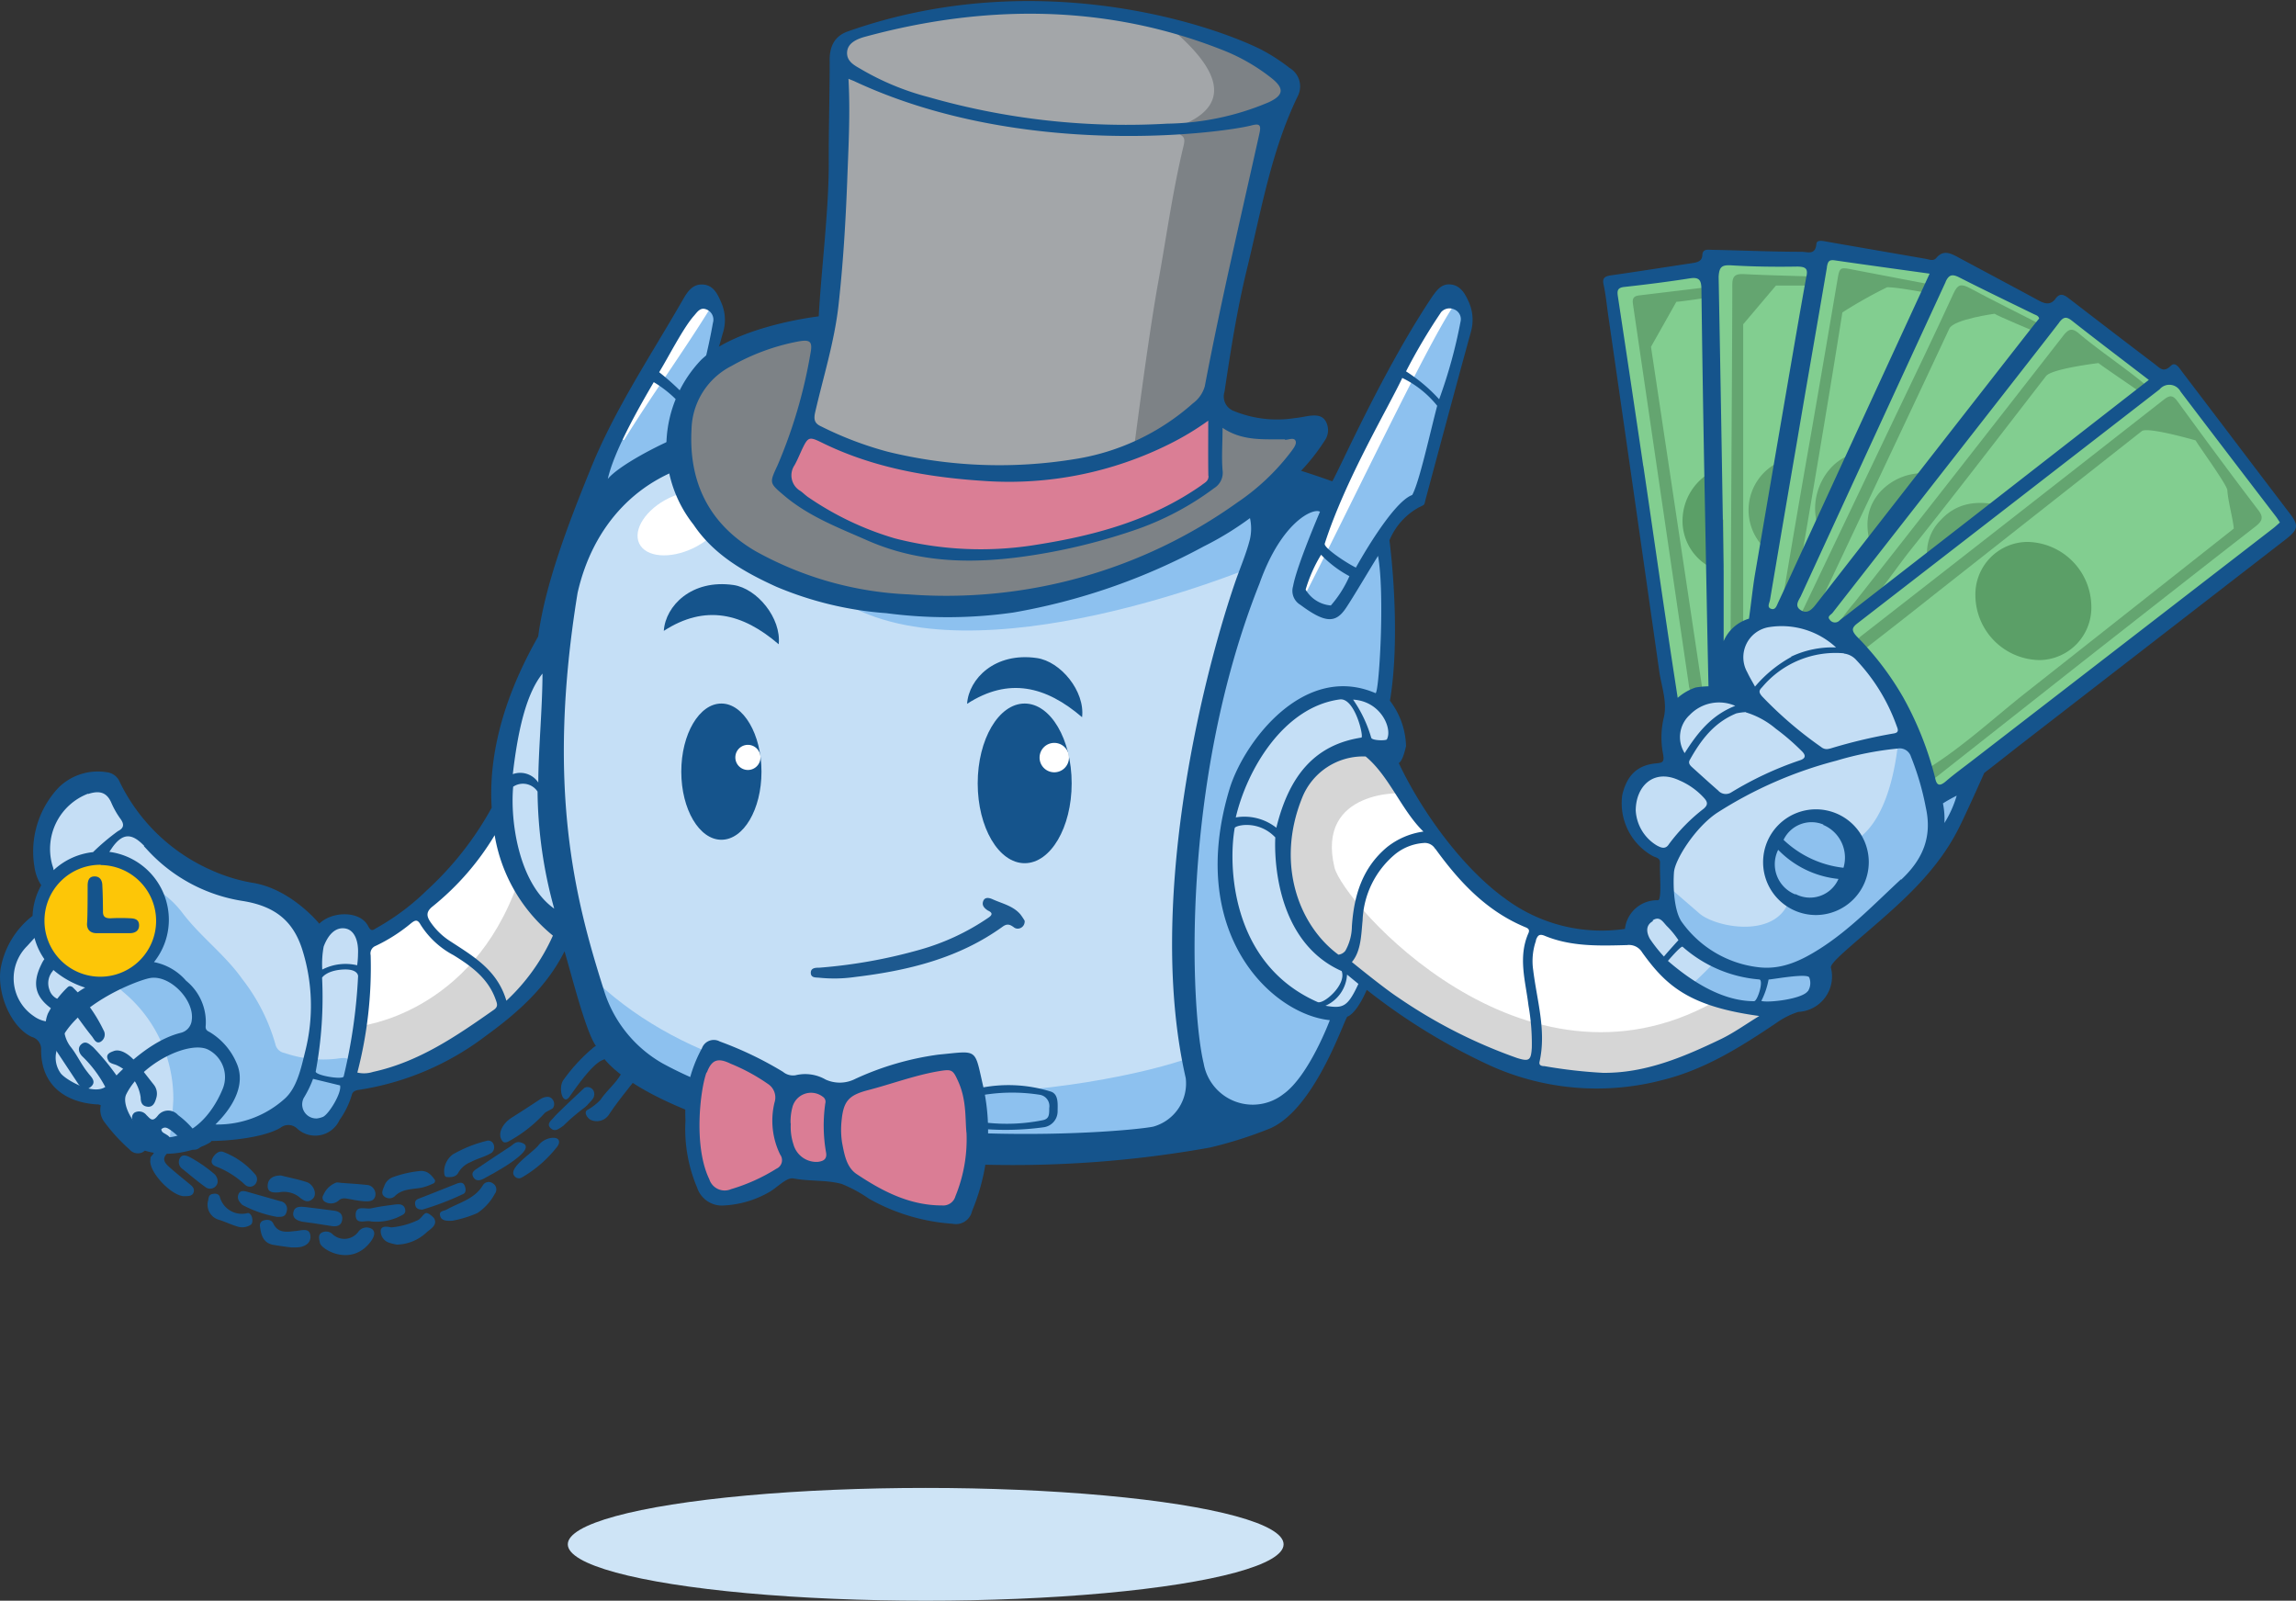 <svg xmlns="http://www.w3.org/2000/svg" viewBox="0 0 246.79 172.03"><rect x="0" y="0" width="246.79" height="172.03" fill="#333333" stroke="none"/><defs><style>.cls-1{fill:#cee4f6;}.cls-2{fill:#c5dff6;}.cls-3{fill:#8dc1ef;}.cls-4{fill:#fff;}.cls-5{fill:#d6d6d6;}.cls-6{fill:#d5d5d5;}.cls-7{fill:#c4def5;}.cls-8{fill:#c5def5;}.cls-9{fill:#8dc1ee;}.cls-10{fill:#8ec1ee;}.cls-11{fill:#15548c;}.cls-12{fill:#fdc607;}.cls-13{fill:#82ce90;}.cls-14{fill:#64a570;}.cls-15{fill:#5b9f67;}.cls-16{fill:#1d598f;}.cls-17{fill:#a3a6a9;}.cls-18{fill:#7d8286;}.cls-19{fill:#da7e95;}.cls-20{fill:#da7d95;}</style></defs><g id="Layer_2" data-name="Layer 2"><g id="Layer_30" data-name="Layer 30"><ellipse class="cls-1" cx="99.5" cy="165.97" rx="38.47" ry="6.06"/><path class="cls-2" d="M74.37,32.81C73,33.52,63.26,53.47,62.56,54.93c-2.7,5.6-1.25,14.32-3.64,15.66-5.61,3.14-5,19.28-4.4,21,1,3,4.76,7.5,6.39,8.77.43.34,6.48,13.7,7.24,14.34,16.27,13.67,61.79,8.62,68.14,4.62,4.43-1.23,7.2-9.32,7.63-9.8,3.75-4.18,2.4-4.93,1.23-5.85-6.79.19-13.1-23.75,3.58-23.3,2.41.06,1-3-.28-5-.18-1.72,1.7-15.41.19-16.63s3.84-4.22,3.77-5.28c-.34-5,4.52-14.79,4.39-15.95,2.14-7.54-.62-5.25-1.38-5.22-1,0-12.75,22.21-12.31,21.17,1.11-2.6-5.31-.31-7.67-1.91-15.2-8-59.16-5.36-61.44-4.12C73.07,48,81.16,29.29,74.37,32.81Z"/><path class="cls-3" d="M73.23,48.4c1.32-2.85,2.56-8.33,3.72-12.47.44-1.58.2-2.81-1.23-3.71-.22-.56-3.83,3.55-4.77,5.57s-6.89,11.93-7.58,15.06C63.14,53.91,72.71,49.52,73.23,48.4Z"/><path class="cls-4" d="M60.61,99.76a22.18,22.18,0,0,1-5.49-5.13c-.22-.28-1.07-7.4-1.2-7.11-3.56,5.26-5.83,6.67-8.34,9.81-.88,1.09-5.35,3.93-6,3.64-.27-.11-1.75,15.3-1.46,15.3C48.19,116.27,60.08,105.07,60.61,99.76Z"/><path class="cls-3" d="M63.21,104.63c-.54-.51,5.49,11,6.07,11.29,24.13,12.58,58.79,6,59.38,6,1.91-.23,9.18,2.18,15.17-12.81.29-.71-15.74-2.07-11.12-24.22,1.18-5.64,9.24-12,15.73-10,1.09-4.11.66-11.81.2-16-.16-1.39,2-4.15,3.77-5.28.73-.47,5.19-19.3,5.19-19.66-1.69-2.33-1.69-2.33-3.87-.66-3.09,6.42-7.38,14-10.62,20.32-.78,1.52-3-2-3.87-.77-.47.62-48.71,11.82-48.71,11.82C104.74,73.36,134.44,61,134.44,61,125.2,82,129,112.9,128.16,113.58,119,117,82.24,123.68,63.21,104.63Z"/><path class="cls-4" d="M145.44,104.67a28.34,28.34,0,0,1,3.7,3.08c4.11,2.13,23.24,17.24,41.36,1.28,0-.76-10.46.63-14.18-8.21,0,0-8.81.87-14.29-2.61-3.68-2.34-6.54-6.18-9.54-10.59-1-1.42-3.08-6.33-5.27-7.28-2.36.64-14,2.61-7.35,19.79A14.06,14.06,0,0,0,145.44,104.67Z"/><path class="cls-5" d="M151.18,85.31c1.07.85-4.1-4.76-4.18-4.91-4.22-.84-9.16,5.93-9.16,8.27,0,12.59,4.93,13.44,6.45,14.77,2,1.74,13.36,9.42,18.05,11.13,11.16,4.06,20.75.19,28.16-5.12,0-.48-6-1.9-6.22-1.79-20.61,11.5-39.95-10.71-40.84-14.43C141.41,84.78,150.94,85.12,151.18,85.31Z"/><path class="cls-6" d="M60.19,99.76c.12-.44-4.39-5.26-4.52-4.9-5,14.17-17,15.41-17,15.41,0,.42-1.2,4.13-1,6.48C37.62,116.75,56.72,112.82,60.19,99.76Z"/><path class="cls-4" d="M155,32c-1,1.71-6.24,9.9-7.34,12.11-2.22,4.46-5.23,13-7.56,17.44a3.86,3.86,0,0,0,0,2.71c4.72-9.12,13.07-26.78,16.07-31.29C155.43,32.24,155.55,31.06,155,32Z"/><path class="cls-4" d="M73.91,32.78a107.68,107.68,0,0,0-7.46,13.15c-.38,1-.13,1,.62,1.38,2.94-4.78,6.42-9.54,9.4-14.39C75.55,32.06,74.66,32,73.91,32.78Z"/><path class="cls-7" d="M175.34,84.77c-.83,2.07.71,6.16,3.11,7,1.7.57,1.37,5.64.36,5.77-1.44.18-2.9,1.14-3,2.61-.12,2.16,4.49,5.06,5.93,6.16,4,3,7.64,1.94,12.46,1.63,1.1-.07,1.62-2.27,1.47-3.24-.19-1.23,12.21-11.08,13.5-14.59.19-.52,2.71-4.68,1.94-5.16s-3.39.46-3.47.16a14.62,14.62,0,0,0-1.81-4.27c-1.21-1.77-3.09-8.67-6.71-11.38-.95-2.23-6-3.1-8.64-3-2.11.06-5.2,2.54-4.95,4.84.14,1.26,3.25,3.56,3.07,3.92s-2.42-.4-3.24-.57c-1.77-.36-9.55.92-4.08,8.65C181.05,83.35,176.08,82.94,175.34,84.77Z"/><path class="cls-8" d="M4.79,110.93c1.15.27.62,2.13.78,3.22.33,2.32,1.7,3.7,4,3.47,1.18-.11,2-.1,2.19,1.22,0,0,0,.06.07.09,1.92,3,5.1,5.1,8.53,3.93.69-.24,1.88-1.06,2.64-1,2,.29,8-2.36,8.26-2.18.82.47,2.72,2,3.6,1.42,2.35-1.51,4.84-12.93,4.5-18.33-.07-1.07-.32-3.32-1.27-3.84s-3.3,1.27-4.14,1.82-1.34-1.45-1.79-2.15c-1.08-1.67-2.51-2-4.81-2.17-1.89-.13-12.81-5.12-15.18-11.61-.59-1.62-2.75-1-4.22-.1-4.5,2.74-3.24,10.17-2.75,10.07-.8,4.92-3.94,7.3-4.31,8.36C.06,105.55,1.47,110.16,4.79,110.93Z"/><path class="cls-9" d="M13.75,105.07c-1.49.81-1.74.41-.48,1.56a14.88,14.88,0,0,1,5.36,11.55,46.24,46.24,0,0,1-.5,4.86c.32,0,3.06-1.62,4.48-1.46a9.32,9.32,0,0,0,6.06-1,2.63,2.63,0,0,1,3.17-.15c1.07.78,1.94,1,2.9.27a7.4,7.4,0,0,0,2.8-5.6c.13-1.4,0-1.52-1.42-1.31a12.76,12.76,0,0,1-5.52-.62,1.22,1.22,0,0,1-1-.95,20.49,20.49,0,0,0-3.56-7c-1.9-2.69-4.61-4.64-6.56-7.28a10.6,10.6,0,0,0-3-2.58A5.05,5.05,0,0,0,14,94.5a8.63,8.63,0,0,1,.86.91c1.31,2.06,3.19,3.93,1.57,6.76A7.31,7.31,0,0,1,13.75,105.07Z"/><path class="cls-10" d="M192.23,97.09s0,0,0,0S192.26,97.13,192.23,97.09Z"/><path class="cls-10" d="M182.7,98.2c-1-.87-2.06-1.78-3.22-2.79,0,.45-1.11,2.1-.74,2.48,1.51,1.6,3.54,4.4,5.54,5.5-.88,1-2,2-3.05,3a23.6,23.6,0,0,0,10.92,2.24c1.58-.1,4.39-2,3.54-4.77,0-.38,8.22-7.45,9.8-9.42.88-1.11,2.26-1.75,2.86-3.14s1.36-2.89,2-4.34c.31-.65.45-1.37-.3-1.79s-2.09,1-2.31.38c-2.61-7.32-3.39-5.44-3.64-6.21-.09-.29-.39,8.41-4.7,11-.18-.32-2.65-5.17-8-.7-3.45,3.39.42,7.36.75,7.54,0,0,0,0,0,0s0,0,0,0C190.47,100.81,184.45,99.65,182.7,98.2Z"/><path class="cls-11" d="M81.85,82.93c0-4-1.93-7.32-4.31-7.32s-4.31,3.28-4.31,7.32,1.93,7.32,4.31,7.32S81.85,87,81.85,82.93Z"/><path class="cls-11" d="M78.83,62.87c-4.48-.64-7.3,2.23-7.48,4.93,4.46-2.88,8.46-1.91,12.35,1.44C84,66.44,81.38,63.24,78.83,62.87Z"/><path class="cls-11" d="M111.44,70.72c-4.49-.65-7.31,2.22-7.49,4.92,4.46-2.88,8.46-1.91,12.36,1.44C116.64,74.28,114,71.08,111.44,70.72Z"/><ellipse class="cls-11" cx="110.14" cy="84.19" rx="5.05" ry="8.58"/><path class="cls-4" d="M114.9,81.46A1.58,1.58,0,1,0,113.32,83,1.58,1.58,0,0,0,114.9,81.46Z"/><path class="cls-4" d="M81.74,81.4a1.35,1.35,0,1,0-1.35,1.35A1.35,1.35,0,0,0,81.74,81.4Z"/><path class="cls-12" d="M11.43,105.8c3.27.26,6.8-4.29,6-7.48-.38-1.56-.57-4.09-4.13-5.78-1.05-.5-5.73.31-6.21.67a6.34,6.34,0,0,0-2.54,6.66C5.05,102.35,6,105.35,11.43,105.8Z"/><path class="cls-13" d="M183.64,28.75c-1.61.86-10,1.6-10.43,1.42-.79-.35,6.68,46.11,6.68,46.11.68-.49,4.83-2.62,5.51-2.21,1,.62.17-4,1.12-5.45a7.17,7.17,0,0,1,5.39-2.89c2.38-.08,4.8,1.71,6.73,3.59.25.25,6.59,5.71,7.75,12.32.28,1.62,2.19,4,2.19,4l37.51-29.35c-2.82-3.72-7.6-10.82-10.42-14.55-.88-1.16-1.65-1.24-3.47-1.11-.13,0-5.22-4.58-7.9-6.53a3.73,3.73,0,0,0-3.54-.76c-.41.17-9.81-4.59-11.93-4.54-3,.06-6.85-1.25-9.85-1.65-1.36-.18-2.49-.59-3.6.76-.26.3-9.49-.52-10.12-.57C183,27.25,185.55,27.74,183.64,28.75Z"/><path class="cls-14" d="M207.07,82.69c-.46.28-.08.65,0,1s.43.24.66.09a8.83,8.83,0,0,0,.87-.64L224,71c6.13-4.8,12.26-9.62,18.41-14.4.74-.57.95-1,.3-1.81-2.93-3.84-5.8-7.74-8.65-11.65-.5-.68-.82-.7-1.48-.19q-16.24,12.72-32.51,25.39a2,2,0,0,0-.53.62.8.8,0,0,0,.15,1.09c.35.28.57-.15.79-.33,2.49-1.93,5-3.89,7.45-5.84l22.29-17.55c.62-.49,5.78,1,5.78,1,.3.55,3.38,4.78,3.41,5.35.07,1.2.65,3.26.69,4.13,0,0-15.2,12-22.13,17.46C214.35,77.11,211,80.27,207.07,82.69Z"/><path class="cls-15" d="M224.79,65.12a7,7,0,0,0-6.87-6.88,5.64,5.64,0,0,0-5.59,5.81,7,7,0,0,0,6.88,6.89A5.64,5.64,0,0,0,224.79,65.12Z"/><path class="cls-14" d="M184.25,31.88a1.17,1.17,0,0,0-.87-1l-7.13.86c-.66.07-.83.31-.72,1q3,20.45,6,40.89a2,2,0,0,0,.25.79.85.85,0,0,0,1,.49c.52-.16.23-.6.19-.92q-2.75-18.36-5.51-36.72l2.73-4.84C180.53,32.45,184.25,31.88,184.25,31.88Z"/><path class="cls-14" d="M195.06,66c1.29-2.7,2.56-5.41,3.84-8.12,3.39-7.19,7.27-15.37,10.63-22.57.47-1,4.86-1.59,4.86-1.59.43.28,4.1,1.82,4.57,2s.73-.67.45-.81c-2.55-1.32-5.14-2.58-7.67-3.94-.9-.48-1.3-.46-1.76.56-2.07,4.5-4.23,9-6.36,13.43q-4.89,10.27-9.8,20.54c-.3.63-.52,1.14.52,1.22C194.83,66.78,194.9,66.32,195.06,66Z"/><path class="cls-14" d="M205.19,59.32c5-6.26,9.84-12.58,14.73-18.9.61-.8,5.64-1.4,5.64-1.4.23.22,4.18,2.89,4.43,3.09s.85-.56.63-.75c-2.08-1.75-5-3.69-7.1-5.47-.74-.64-1.12-.62-1.75.19Q210.63,50.39,199.4,64.66A25.57,25.57,0,0,0,197,67.94a1.6,1.6,0,0,0,1.22-.46C201.09,65.24,203,62.13,205.19,59.32Z"/><path class="cls-14" d="M192.67,65.71c1.67-9.83,3.81-22.27,5.36-32.13a49.2,49.2,0,0,1,4.81-2.71c1.2,0,3.86.55,5.17.74.22.07.28-.88,0-.94L199.28,29c-1.56-.31-1.54-.32-1.8,1.21q-1.38,8.15-2.79,16.28Q193,56.06,191.4,65.68C191.35,66,192.62,66,192.67,65.71Z"/><path class="cls-14" d="M186.31,70.87a1.06,1.06,0,0,0,1.06-1.08c0-.28,0-.56,0-.84,0-11.15,0-23,0-34.1l3.52-4.16c.27,0,4.33,0,4.6,0s.37-.94,0-.95c-2.67-.1-5.35-.14-8-.28-1-.05-1.3.2-1.29,1.23,0,6.52-.19,32.64-.18,39.19C186.06,70.21,185.84,70.86,186.31,70.87Z"/><path class="cls-15" d="M184.2,50.59a6,6,0,0,0-3.35,5.4,5.62,5.62,0,0,0,3.44,5.18c.75.39,1,.15.94-.65,0-1.56,0-3.11,0-4.67h-.28c0-1.59,0-3.19,0-4.78C185,50.46,184.79,50.24,184.2,50.59Z"/><path class="cls-14" d="M190.72,58.71c.14-.86.29-1.73.4-2.59.28-2.28,1.15-4.46,1.17-7-.59.3-1,.48-1.43.72A5.71,5.71,0,0,0,189.77,59c.2.18.4.48.68.41S190.68,59,190.72,58.71Z"/><path class="cls-14" d="M201.92,53.06c-1.35,1.69-1.48,3.59-.75,5.84,2.21-2.74,4.29-5.24,6.29-8A6.24,6.24,0,0,0,201.92,53.06Z"/><path class="cls-14" d="M200,48.7c-3.36.09-6.14,4.66-4.33,8.52C195.79,57.54,198.86,51.57,200,48.7Z"/><path class="cls-14" d="M208.59,55.9a5,5,0,0,0-1.4,4.34l7.46-6C212.12,53.74,210.15,54.21,208.59,55.9Z"/><path class="cls-11" d="M105.66,121.33a30.14,30.14,0,0,0,6.58-.19,1.73,1.73,0,0,0,1.44-1.68c0-.78.13-1.87-.74-2.15a15.26,15.26,0,0,0-7.88-.32c-1.4.3-1.34,1.52-1.23,2.6S104.51,121.14,105.66,121.33Zm.62-3.74a19.23,19.23,0,0,1,5.5.07,1.23,1.23,0,0,1,1,1.42c0,.71,0,1.17-.7,1.31a19.78,19.78,0,0,1-6,.27c-1.13-.12-1.14-.92-1.16-1.81C104.9,117.77,105.56,117.68,106.28,117.59Z"/><path class="cls-4" d="M74.54,58.9c2.5-1.21,3.93-3.4,3.21-4.89s-3.33-1.7-5.83-.49S68,56.93,68.71,58.41,72,60.12,74.54,58.9Z"/><path class="cls-16" d="M106.19,98.66a25,25,0,0,1-7.33,3.41A55.13,55.13,0,0,1,88.06,104c-.37,0-.92,0-.91.56s.57.48.94.52A15.69,15.69,0,0,0,91.9,105c5.67-.68,11.15-2,15.87-5.41.47-.34.77-.26,1.22.08s1.19,0,1.15-.71a6.3,6.3,0,0,0-.46-.69c-.79-.93-2-1.17-3-1.63-.36-.16-.83-.26-1,.21s.13.75.49,1C106.62,98.05,106.79,98.28,106.19,98.66Z"/><path class="cls-11" d="M11,95.19c0-.51-.21-1-.83-1s-.73.46-.75.92c0,.72,0,3.43-.06,4.07s.27,1.1,1,1.11c1.19,0,2.39,0,3.59,0,.52,0,1-.22,1-.84s-.44-.74-.91-.76a19.46,19.46,0,0,0-2.16,0c-.63,0-.84-.21-.81-.83C11.06,97,11.05,96.07,11,95.19Z"/><path class="cls-11" d="M.06,104.14c-.38,2.73,1.16,6.29,3.36,7.3a1.36,1.36,0,0,1,1,1.42c0,3.84,2.68,5.61,5.94,5.83a.84.84,0,0,1,.87.58c3.23,8,12,3.45,11.47,3.35,2,0,5.72-.38,7.45-1.42a1.36,1.36,0,0,1,1.81.11,2.87,2.87,0,0,0,4.53-.93,9.23,9.23,0,0,0,1.31-2.65c.08-.42.39-.55.78-.6a30,30,0,0,0,13.62-5.79c3.47-2.51,6.57-5.29,8.48-9.1.79,2.66,2.37,9,3.48,10.31,3.12,7.15,32.55,16.77,65.89,10.78a44.5,44.5,0,0,0,6.5-2.07c4.89-2.17,8-11.92,8.28-12,.78-.31,1.58-1.72,2.08-2.88a65.66,65.66,0,0,0,13.42,8.21,27.86,27.86,0,0,0,18.38,1.48c4.56-1.13,8.43-3.58,12.25-6.15a8.49,8.49,0,0,1,2.33-1.17A3.81,3.81,0,0,0,196.8,104c-.09-.37,1.12-1.43,2.06-2.26,4.33-3.8,8.94-7.32,11.65-12.67.85-1.67,2.77-6,2.77-6,1.2-.92,3.08-2.41,4.28-3.34L245.64,58c1.46-1.13,1.48-1.55.34-3l-4.14-5.44q-3.61-4.77-7.25-9.55c-.32-.41-.75-1.21-1.26-.69-.79.78-1.2.21-1.7-.17-3.06-2.32-6.1-4.65-9.15-7-.5-.38-1-.79-1.52-.07s-1.12.6-1.82.22c-2.91-1.58-5.84-3.13-8.76-4.7-.79-.42-1.53-.74-2.25.12-.31.37-.74.17-1.12.1L196.51,26c-.47-.08-1.23-.3-1.27.21-.11,1.24-.94.86-1.56.85-3.19,0-6.39-.15-9.59-.21-.45,0-1.08-.16-1.11.56s-.61.79-1.16.88c-2.88.43-5.76.89-8.64,1.3-.69.1-1,.29-.8,1.06.24,1.13.34,2.29.51,3.43q2.75,19,5.46,38.07c.24,1.65.89,3.33.48,5a9.13,9.13,0,0,0-.07,3.89c.14.82,0,.94-.75,1-2.41.22-3.25,1.76-3.64,3.41A6.5,6.5,0,0,0,177.65,92c.33.17.81.19.78.75-.06,1,.22,4-.22,4a3.47,3.47,0,0,0-3.55,3.08,17.33,17.33,0,0,1-12.88-3.26c-4.63-3.33-9-9.41-11.43-14.56.2-.13.48-.48.78-1.83a8.37,8.37,0,0,0-1.73-4.87c.89-5.23.55-12.39-.05-17.24a7.14,7.14,0,0,1,3.18-3.55c.66-.32.53-.19.71-.88,1.58-5.88,3.25-12.11,4.87-18a4.73,4.73,0,0,0-.3-3.33c-.4-.88-.91-1.65-1.9-1.74s-1.48.63-2,1.36c-5.34,8-10,18.66-10.71,19.8-25.17-9.09-58.49-7.24-68.52-5.27,0,0,2.19-7.7,3-10.61a4.64,4.64,0,0,0-.09-3.18c-.42-1-.86-2-2-2.09s-1.7.77-2.19,1.63c-3.48,6.06-7.41,11.89-10,18.39-2.12,5.22-4.81,12.1-5.55,17.8-4.12,7.24-5.32,13.42-5,18.41a34.69,34.69,0,0,1-7,8.9,25.44,25.44,0,0,1-5.34,4c-.32.17-.59.51-.92-.15-.84-1.71-3.89-1.66-5.27-.29,0,0-3.06-3.79-7.27-4.41a18.26,18.26,0,0,1-4.33-1.34,19.8,19.8,0,0,1-9.83-9.44,1.72,1.72,0,0,0-1.43-1.09,6,6,0,0,0-5.15,1.64,10,10,0,0,0-2.61,8.51,4.91,4.91,0,0,0,.73,2,7.34,7.34,0,0,0-.93,3.29A9.19,9.19,0,0,0,.06,104.14Zm11.31,12.64c-1.36,1-4.29-.74-4.82-1.4a2.84,2.84,0,0,1-.3-2.91c1.53-4.44,8.43-7.08,9.84-7.35,2.14-.42,4.84,2.36,4.52,4.52A1.55,1.55,0,0,1,19.43,111C15.36,112,11.73,116.51,11.37,116.78ZM5.31,106.36a2,2,0,0,1,.36-2,.67.67,0,0,0,.06-.12,9.81,9.81,0,0,0,3.42,1.9,6.48,6.48,0,0,0-1.44,1.07A1.57,1.57,0,0,1,5.31,106.36Zm11.56,15.88c-2-.2-3.92-3.38-3.3-4.63,1.69-3.42,6.93-5.86,8.87-4.77a3.32,3.32,0,0,1,1.53,4.1C23.66,117.72,21.61,122.72,16.87,122.24Zm125.6-14.15a3.91,3.91,0,0,0,2.32-3.35l1.22,1C144.84,108.28,144.33,108.39,142.47,108.09Zm3.86-28.82c-4.93.76-7.75,4-9.14,9.69a5.54,5.54,0,0,0-4.36-1.11C134,82.82,137.9,76,144,75.17,145.63,74.94,146.62,79.22,146.33,79.27Zm-.89-4.08c3,.17,4.25,3.13,3.63,4.27-.09.16-1.59.14-1.68-.17A14,14,0,0,0,145.44,75.19ZM137.08,90s-.77,10.86,7.13,14.36c.57,1.46-2,3.67-2.61,3.32-9.46-4.18-9.56-15-8.88-18.71C132.92,88.66,135.32,88.14,137.08,90Zm57.24,16.51c-.6.88-4.35,1.29-5,1.06a8.46,8.46,0,0,0,.78-2.3c.38,0,4.15-.71,4.37-.22A1.63,1.63,0,0,1,194.32,106.54Zm10-12c-2.81,2.6-5.46,5.39-8.72,7.46-1.95,1.24-4,2.23-6.4,2A11.79,11.79,0,0,1,180.71,99c-.81-1.28-.88-3.88-.78-5.25s2.31-4.86,4.66-6.41a44.45,44.45,0,0,1,12.8-5.59,34.64,34.64,0,0,1,6.56-1.3,1.27,1.27,0,0,1,1.46.89A29,29,0,0,1,207,86.79C207.72,90,206.62,92.42,204.36,94.53ZM188.54,107.6c-3.67,0-7.08-2.45-9.26-4.33,0,0,1.41-1.66,1.58-1.52a14.13,14.13,0,0,0,8.22,3.51C189.62,105.28,188.92,107.6,188.54,107.6Zm4-37a13.78,13.78,0,0,0-3.9,3.19c-.3-.56-.58-1-.83-1.54a3.28,3.28,0,0,1,2.33-4.85,8.61,8.61,0,0,1,7.21,2.18A10.44,10.44,0,0,0,192.52,70.57Zm5.66-.36a2.11,2.11,0,0,1,1.34.71,20.09,20.09,0,0,1,4.3,7c.13.36.38.79-.32.88a55.93,55.93,0,0,0-6.74,1.6l-.22.05a.91.91,0,0,1-.8-.19,42.15,42.15,0,0,1-6.35-5.44c-.38-.44-.37-.63,0-1A10.3,10.3,0,0,1,198.18,70.21Zm-10.54,6.32a9,9,0,0,1,3.22,1.76,24,24,0,0,1,2.71,2.33c.47.43.63.84-.18,1.08a36.66,36.66,0,0,0-7.34,3.44,1.09,1.09,0,0,1-1.39-.21c-.93-.81-1.84-1.64-2.76-2.47-.25-.22-.49-.47-.29-.82,1.19-2.12,2.57-4,5-5A6.13,6.13,0,0,1,187.64,76.53ZM209,88.45a8.37,8.37,0,0,0-.16-2.11,16.61,16.61,0,0,1,1.48-.83A11.85,11.85,0,0,1,209,88.45Zm23.15-46.63a1.36,1.36,0,0,1,2.23.26q5.12,6.74,10.26,13.44c.14.18.26.39.42.63-.26.23-.49.45-.74.64L212.15,81.62c-1,.78-2.05,1.53-3,2.35-.68.58-1,.44-1.15-.38a35.58,35.58,0,0,0-3.44-8.66,31.79,31.79,0,0,0-5-6.55c-.56-.62-.53-.91.09-1.39Q215.9,54.42,232.16,41.82Zm-10.82-7.16c.45-.58.75-.69,1.38-.19,2.69,2.12,5.42,4.18,8.26,6.36L211.87,55.7l-13.4,10.41c-.25.19-.51.37-.75.58a.67.67,0,0,1-1.05-.1c-.31-.34.14-.52.3-.72C202.86,58.32,219.13,37.54,221.34,34.66Zm-12.2-4.38c.35-.76.71-.85,1.46-.47,2.65,1.35,5.34,2.64,8,3.94.24.12.52.17.59.48l-.56.69q-11.73,15-23.47,30.08c-.44.56-.93,1-1.6.57s-.25-1,0-1.47Q201.34,47.18,209.14,30.28Zm-12.77-1.54c.1-.58.19-.86.85-.76,3.38.49,6.76.95,10.2,1.43Q200.15,45.15,193,60.71c-.61,1.34-1.23,2.67-1.85,4-.17.34-.29.89-.78.72s-.16-.63-.11-1q1.41-8.35,2.85-16.71C194.17,41.44,195.29,35.09,196.37,28.74Zm-10.22-.22c2.34.14,4.69.17,7,.13,1,0,1.23.25,1,1.18-.61,3.37-1.19,6.74-1.77,10.11q-1.87,10.89-3.73,21.77c-.25,1.46-.43,3.32-.65,4.78a4.29,4.29,0,0,0-2.72,2.41c0-2.5,0-5,0-7.5q-.24-15.82-.54-31.64C184.79,28.65,185.09,28.45,186.15,28.52Zm.37,47.34c-2.56,1-4.07,2.92-5.43,5.08a3.22,3.22,0,0,1,.54-4.1A4.36,4.36,0,0,1,186.52,75.86Zm-9.88-25.77q-1.35-9.15-2.74-18.31c-.08-.56,0-.86.68-.94,2.37-.26,4.74-.56,7.1-.93,1-.15,1.19.24,1.21,1.11q.13,10.43.33,20.84c.13,6.7.28,15.2.43,21.9a8.66,8.66,0,0,0-1.39.13A5.55,5.55,0,0,0,180.33,75c-.42-2.74-.82-5.33-1.2-7.92C178.29,61.44,177.48,55.76,176.64,50.09Zm1.52,40.81a4.68,4.68,0,0,1-2.33-3.79c0-2.56,1.88-4.56,4.69-3.24a7.64,7.64,0,0,1,2.7,1.94c.35.41.37.7-.07,1.09a19.39,19.39,0,0,0-3.75,3.82C179.06,91.25,178.64,91.16,178.16,90.9Zm-.5,8c.82-.51,1.11.26,1.61.72a9.63,9.63,0,0,1,1.15,1.42s-1,1.09-1.56,1.76a15.7,15.7,0,0,1-1.5-1.89C177,100.29,176.82,99.46,177.66,99Zm-12.56,2.14c.18-.47.34-.72.94-.47,2.85,1.18,5.86,1.08,8.85,1a1.65,1.65,0,0,1,1.64.8c2.54,3.53,5,5.79,12.58,6.82-1.45.88-2.74,1.82-4.16,2.5-4,1.92-8.08,3.65-12.64,3.61a53.11,53.11,0,0,1-6.29-.72c-.29,0-.62-.07-.53-.47.75-3.35-.28-6.57-.68-9.84A6.68,6.68,0,0,1,165.1,101.09Zm-10.83-9.85c2.55,3.53,5.46,6.67,9.58,8.41.28.12.65.22.45.68-1.15,2.6-.31,5.18,0,7.77a23.63,23.63,0,0,1,.36,4.52c-.08,1.39-.28,1.54-1.57,1.14a54.66,54.66,0,0,1-12.77-6.49c-1.54-1-5-3.83-5-3.83,1-1.17,1-3,1.15-4.46A9.73,9.73,0,0,1,150,91.77,5.48,5.48,0,0,1,153,90.6,1.29,1.29,0,0,1,154.27,91.24ZM153,89.37a8.06,8.06,0,0,0-3.92,1.68c-2.66,2.23-3.55,5.22-3.77,8.5a5.5,5.5,0,0,1-.7,2.63,1.1,1.1,0,0,1-.75.42c-4.26-3.14-6.73-9.75-3.93-16.78a7.06,7.06,0,0,1,6.86-4.52C149.33,83.4,150.65,87.1,153,89.37Zm1.85-55.76a1.2,1.2,0,0,1,1.43-.37,1.13,1.13,0,0,1,.71,1.32,53,53,0,0,1-2.3,8.35,17.66,17.66,0,0,0-3.56-3A62.3,62.3,0,0,1,154.86,33.61Zm-4.14,7a10.9,10.9,0,0,1,3.77,3c-.73,2.74-1.94,8.3-2.69,9.59-2.21.8-6.05,7.8-6.05,7.8-1.11-.55-3.45-2.12-3.35-2.57C144.59,51.57,149.21,43.84,150.72,40.63Zm-5.66,21.3a12.23,12.23,0,0,1-2,3.16,3.46,3.46,0,0,1-2.71-1.7A15.44,15.44,0,0,1,142,59.62,12.14,12.14,0,0,0,145.06,61.93ZM141.88,55s-2.52,5.86-2.89,8a1.74,1.74,0,0,0,.78,2c2.69,2,3.81,2,4.92.32.79-1.18,2.45-4,3.43-5.58.76,4.13.1,15-.28,14.75-7.69-3.3-14.1,5.22-15.66,10.23-4.73,15.56,4.5,24.28,10.76,24.92,0,0-2.24,6-5,7.95a5.35,5.35,0,0,1-8.56-3.3c-1.4-5.72-2.57-30.06,6-51.58C137.76,56,141.21,54.55,141.88,55ZM74.59,33.94c.36-.41.67-.93,1.3-.7a1.18,1.18,0,0,1,.74,1.46,63,63,0,0,1-2.19,8.7A27.74,27.74,0,0,0,70.85,40C71.77,38.52,73.42,35.26,74.59,33.94Zm-4.32,7.13A12.48,12.48,0,0,1,74,44.5a14.89,14.89,0,0,1-.6,2.26c-2.57,1-6.88,3.27-8.07,4.71C66,48.49,68.56,44,70.27,41.07ZM62.08,63.73c1.64-7.27,6.52-12.59,13.71-14.12,22.58-4.78,48.77.54,54.64,2.14A5.18,5.18,0,0,1,134.34,58c-.42,1.63-1.11,3.18-1.65,4.78-3.74,11-9.41,34.83-5.24,53.08a4.81,4.81,0,0,1-3.49,5.22c-2.95.62-34.23,3.3-52.75-6.8a13.68,13.68,0,0,1-6.34-8C61.8,96.61,58.69,84.58,62.08,63.73Zm-3.77,8.66c0,3.65-.45,8.33-.45,11.71a2.33,2.33,0,0,0-2.74-.9C55.72,78,56.69,74.41,58.31,72.39ZM55.16,84.55a1.88,1.88,0,0,1,2.62.52,48.42,48.42,0,0,0,1.79,12.58C55.8,95,54.82,88.34,55.16,84.55ZM46.52,97.4a28.87,28.87,0,0,0,6.65-7.64,17.64,17.64,0,0,0,6.26,10.79,21.63,21.63,0,0,1-5,7c-1-3.4-3.71-4.86-6.24-6.53a7.39,7.39,0,0,1-1.86-1.84C45.84,98.5,45.75,98,46.52,97.4Zm-6.68,5.26a.87.87,0,0,1,.53-1,18,18,0,0,0,3.82-2.44c.42-.33.68-.44,1,.13a9.31,9.31,0,0,0,3.55,3.3c1.93,1.19,3.72,2.49,4.53,4.75.16.45.31.77-.18,1.12-4,2.81-8.06,5.61-13,6.68a3.16,3.16,0,0,1-1.68.07A44.75,44.75,0,0,0,39.84,102.66Zm-5.05-.93c.54-1.43,1.37-2.12,2.35-1.94s1.42,1.37,1.34,2.77c0,.57-.09,1.18-.09,1.18a5.46,5.46,0,0,0-3.75.46A10.29,10.29,0,0,1,34.79,101.73Zm-.17,3.34s.46-.75,2.17-.87,1.7.7,1.7.7a58.12,58.12,0,0,1-1.55,10.79c-.1.39-3.17-.13-3-.56A43.46,43.46,0,0,0,34.62,105.07Zm-1,10.87,2.93.71c.21.78-1.19,3.08-1.83,3.38a2.66,2.66,0,0,1-.64.17A1.51,1.51,0,0,1,32.65,118l.06-.1A11.48,11.48,0,0,0,33.65,115.94Zm-18.15-25,.49.53a17.54,17.54,0,0,0,10.2,5.37c3.37.56,5.33,2.1,6.32,5.18a20,20,0,0,1,.32,11c-.44,1.78-.86,3.8-2.13,5a10.78,10.78,0,0,1-7.51,2.83c.18-.23,3.73-3.38,2.26-6.62A7.15,7.15,0,0,0,22.67,111c-.29-.19-.62-.23-.56-.76A5.71,5.71,0,0,0,20,105.4a6.07,6.07,0,0,0-3.45-2,7.27,7.27,0,0,0,1.6-4.56,7.37,7.37,0,0,0-6.4-7.29l.37-.54C13.24,89.49,14.21,89.56,15.5,90.91Zm-6-5.61c1.15-.37,2-.26,2.52,1a9.13,9.13,0,0,0,.95,1.66c.42.57.41,1-.26,1.33A24.1,24.1,0,0,0,10,91.58a7.34,7.34,0,0,0-4.24,1.94c0-.18-.09-.38-.16-.63A6.36,6.36,0,0,1,9.46,85.3Zm1.36,7.64a6,6,0,1,1-6.05,6A6,6,0,0,1,10.82,92.94ZM4.77,103.08a2.85,2.85,0,0,0-.3.51c-1.12,2.23-.67,3.75,1.53,5.12.25.15.51.23.46.6s-.37.47-.7.49a3.12,3.12,0,0,1-2.14-.6,4.89,4.89,0,0,1-.7-7.53l.79-.87A7.1,7.1,0,0,0,4.77,103.08Z"/><path class="cls-11" d="M200.87,92.65a5.68,5.68,0,1,0-5.67,5.69A5.7,5.7,0,0,0,200.87,92.65Zm-4.91-4a3.81,3.81,0,0,1,2.19,4.61,11.11,11.11,0,0,1-6.44-3A3.33,3.33,0,0,1,196,88.62Zm-3,7.47a3.49,3.49,0,0,1-1.83-4.79,10.48,10.48,0,0,0,6.48,3.13A3.34,3.34,0,0,1,193,96.09Z"/><g id="Layer_33" data-name="Layer 33"><path class="cls-17" d="M116.93,1.26c-1-.19-24.74-1.26-26.73,4.46,0,0-1,26.8-1.5,29.63-.07.45-6.71,1-9.43,2.3a14,14,0,0,0-4.74,4,6.29,6.29,0,0,0-1.4,4.23c.4,23,34.61,19.34,39,18.34,21.56-6.27,28.77-16.53,28.77-16.85a2.35,2.35,0,0,0-2.92-.89c-.67.23-7.94-1.46-7.93-2.33.1-6.39,6.18-27.64,7.58-32.17C142,4.67,121,2,116.93,1.26Z"/><path class="cls-18" d="M88.21,35.13c-5.54-.76-12.87,5-14.78,7.46C68.71,58.41,87.28,63.5,90.36,64.34a51,51,0,0,0,31.06-3.06c2.37-1.52,16.29-5.59,19.52-13.94,0-.32-1.48-1.76-2.51-1.5-3,.76-8.16-1.53-8-2.18.6-2.69,3-18.34,4.49-23.57.78-2.83,1.66-5.65,2.68-8.4.63-1.71.8-3.42-.68-4.46a33.13,33.13,0,0,0-10.13-4.32c-.36-.1-.81-.48-1.11-.17s10.76,7.71.34,11.08c1.09.95,1.47.7,1.19,1.88-1.17,4.85-1.84,9.8-2.73,14.7-1.12,6.2-2.67,18.42-2.67,18.42C105.55,54.94,85.94,46.31,86,45.88,86.4,44.16,90,35.37,88.21,35.13Z"/><path class="cls-19" d="M130.65,51.38c.34-.33-.27-8.39-.77-7.58-2,3.31-12.55,6-15.9,6.52-8.17,1.34-20.43-1-22.5-2.23a18.55,18.55,0,0,0-4.55-2.16c-.87-.24-3.72,5.65-3.72,6C87.8,55,95.5,60.5,108.39,59.43,115,58.89,125.54,56.26,130.65,51.38Z"/><path class="cls-11" d="M88,34s-8.8,1-12.65,4.69a13.5,13.5,0,0,0-.8,17.7c2.18,3.25,5.47,5.11,8.9,6.67a37.31,37.31,0,0,0,11.83,2.84,50.17,50.17,0,0,0,13.63-.07,67,67,0,0,0,20.5-7.12,33.45,33.45,0,0,0,10.33-8,21.92,21.92,0,0,0,2.73-3.48,1.94,1.94,0,0,0,0-2c-.38-.62-1.07-.62-1.73-.54-.51.07-1,.19-1.54.24a12.26,12.26,0,0,1-6.58-.76,1.66,1.66,0,0,1-1-2.07c.66-4.45,1.36-8.9,2.43-13.27,1.53-6.26,2.6-12.66,5.46-18.53a2.3,2.3,0,0,0-.9-3,20.15,20.15,0,0,0-3.1-2c-6.25-3.07-24.78-8.85-44.39-1.92-1.48.52-2,1.72-1.94,3.29,0,3.63-.12,7.27-.1,10.9C89.08,22.7,88.3,28.72,88,34Zm41.9,17.16c0,.58-.42.71-.77,1-5.34,3.74-11.44,5.4-17.76,6.39a37.05,37.05,0,0,1-15.19-.69A32.78,32.78,0,0,1,87,53.52c-.34-.21-.62-.5-.94-.74A1.94,1.94,0,0,1,85.4,50c.31-.55.55-1.15.82-1.73.64-1.33.76-1.37,2.14-.69,5.5,2.7,11.4,3.72,17.45,4.11a38.62,38.62,0,0,0,19.85-3.95,30.08,30.08,0,0,0,4.21-2.53C129.87,47.31,129.85,49.21,129.88,51.11Zm8.23-3.89c.38,0,.92-.28,1.11.08s-.23.87-.51,1.25A24.32,24.32,0,0,1,133,54a53.82,53.82,0,0,1-35.34,9.88A37,37,0,0,1,81.15,59.2c-4.88-2.88-7.14-7.31-6.82-13.08a7.85,7.85,0,0,1,4.3-6.79,23.31,23.31,0,0,1,7.05-2.61c1.41-.27,1.7-.06,1.42,1.34A53,53,0,0,1,83.58,50c-.88,1.9-.91,1.89.67,3.23,2.66,2.27,5.9,3.49,9,4.86,6.34,2.78,12.92,2.49,19.53,1.28A64.13,64.13,0,0,0,121.87,57a31,31,0,0,0,8.65-4.55,1.94,1.94,0,0,0,.89-1.92c-.12-1.43,0-2.88,0-4.55C133.55,47.43,135.85,47.19,138.11,47.22ZM92.8,4c18.2-5,31.31-1.52,38.7,1.41a20.53,20.53,0,0,1,5.19,3c1.39,1.11,1.27,1.84-.32,2.58a28.91,28.91,0,0,1-10.91,2.3,77.15,77.15,0,0,1-25.6-2.84,28.57,28.57,0,0,1-7.39-3.06C91.79,7,91,6.57,91.05,5.62S92,4.25,92.8,4ZM90.13,32.79c.49-4.4.76-8.81.93-13.24.13-3.63.35-7.25.14-11.08.41.17.59.23.76.32,18.09,8.39,39.45,5.48,42.51,4.7.89-.23,1.12-.12.9.86-2,9-4.14,18.06-5.87,27.16a3.42,3.42,0,0,1-1.27,1.83,24.87,24.87,0,0,1-12.71,6,50.38,50.38,0,0,1-20.09-.79,37.5,37.5,0,0,1-7.14-2.71c-.7-.31-.85-.7-.68-1.49C88.49,40.51,89.69,36.74,90.13,32.79Z"/><path class="cls-20" d="M77.46,128.92c1.32-.49,6.06-2,6.52-3,.26-.51,4.83.73,6.94-.06,0,0,5.35,4.29,11.49,4.86,3-1.16,3.1-17.31.57-16.79-3.74.76-12.38,3.47-12.38,3.47s-3.31-2.56-6.25-.44c0,0-4.51-2.77-6.45-4.14C70.45,114.39,75.71,129.57,77.46,128.92Z"/><path class="cls-11" d="M77.86,129.55a10.88,10.88,0,0,0,4.78-1.41c.91-.5,1.88-1.63,2.65-1.49,1.74.33,3.54.14,5.18.59a14.67,14.67,0,0,1,2.92,1.58,21.15,21.15,0,0,0,9,2.7,1.77,1.77,0,0,0,2.09-1.36,22.26,22.26,0,0,0,1.23-13.28c-1-4.31-.49-3.95-4.83-3.54a31.23,31.23,0,0,0-8.93,2.6,3.66,3.66,0,0,1-3.21.08,4.4,4.4,0,0,0-3.24-.46,1.69,1.69,0,0,1-1.34-.37,38.54,38.54,0,0,0-6.79-3.26,1.35,1.35,0,0,0-1.92.73,14.53,14.53,0,0,0-1.77,7.77,16.06,16.06,0,0,0,1.25,7.2A2.8,2.8,0,0,0,77.86,129.55Zm12.6-9.11c.2-2.13.79-2.74,2.84-3.28,2.47-.64,4.86-1.54,7.39-2,1.66-.28,1.71-.28,2.37,1.21.86,2,.67,4.07.83,5.42a16.14,16.14,0,0,1-1.19,6.76,1.36,1.36,0,0,1-1.45,1c-3.47,0-6.4-1.52-9.17-3.37-1.11-.74-1.33-2.15-1.57-3.39A9.1,9.1,0,0,1,90.46,120.44Zm-5.48.31a5.85,5.85,0,0,1,.2-1.78,2.07,2.07,0,0,1,3.26-1.1.63.63,0,0,1,.27.7,16.69,16.69,0,0,0,.07,5.23c.16.77-.26,1-.9,1.07A2.56,2.56,0,0,1,85.29,123,6,6,0,0,1,85,120.75Zm-9-5.49c.53-1.41,1.21-1.6,2.56-.94a20.45,20.45,0,0,1,4,2.17,1.73,1.73,0,0,1,.71,2,8.28,8.28,0,0,0,.61,5.6,1,1,0,0,1-.4,1.51,19.65,19.65,0,0,1-4.88,2.2,1.73,1.73,0,0,1-2.34-1.07C74.52,123.2,75.27,117.07,75.94,115.26Z"/></g><path class="cls-11" d="M7.56,108.45c.26,0,.35.28.48.47.61.83,1.2,1.67,1.85,2.47.22.28.42.82.91.58a.91.91,0,0,0,.32-1.27,16.24,16.24,0,0,0-3.34-4.63c-.16-.07-.28-.15-.48,0a10.74,10.74,0,0,0-2.15,2.86,3.47,3.47,0,0,0,0,2.63l3.09,4.67c.36.54.75,1.19,1.49.6s0-1.14-.26-1.52c-.74-.9-1.21-2-1.92-2.86a3.5,3.5,0,0,1-.42-3.37C7.19,108.84,7.22,108.47,7.56,108.45Z"/><path class="cls-11" d="M39.79,133.51c.31-.4.67-1,.23-1.4a1.09,1.09,0,0,0-1.49.25,1.86,1.86,0,0,1-2.86.21,1,1,0,0,0-1.12-.08c-.4.26-.23.71-.16,1.09C34.52,134.27,37.7,136.18,39.79,133.51Z"/><path class="cls-11" d="M18.42,121.51a11.69,11.69,0,0,1,1.73,1.64c.36.37.78.58,1.27.23s.14-.76,0-1.14a9.63,9.63,0,0,0-2.28-2.4,1.41,1.41,0,0,0-2.13,0c-.63.83-.84.4-1.27,0a1,1,0,0,0-1.29-.26c-.45.37-.24.93.08,1.39.19.29.52.51.45.93.34.17.75.27.76.77.63.4,1.33.78.49,1.63-.07.07-.05.23-.07.35-.19,1.33,2.43,4.06,3.77,3.9.32,0,.78,0,.89-.44s-.2-.66-.48-.89c-.73-.61-1.48-1.2-2.19-1.84-.49-.45-.8-.89-.07-1.53a1.15,1.15,0,0,0-.19-1.91c-.21-.16-.52-.21-.55-.58C17.75,121,18.06,121.27,18.42,121.51Z"/><path class="cls-11" d="M12.15,117.66c1.43-.55,1.45-.71.52-1.87A26.3,26.3,0,0,0,10,112.53c-.38-.3-.77-.72-1.25-.31s-.24,1,.14,1.35a13,13,0,0,1,2.46,3.31c.24.39.34.47-.07,1a2.18,2.18,0,0,0-.09,2.66,18.83,18.83,0,0,0,2.74,3,1.16,1.16,0,0,0,1.29.34c.62-.25.5-.73.47-1.2s-.42-.6-.76-.77a6.58,6.58,0,0,1-3-3.42C11.86,118.26,11.62,117.87,12.15,117.66Z"/><path class="cls-11" d="M60.54,121a21.2,21.2,0,0,1,2.34-2,2.73,2.73,0,0,1,.25-.23c.34-.45.94-.77.69-1.5a.73.73,0,0,0-1-.36s-3,2.8-3.26,3.14-.87.71-.38,1.19S60.11,121.27,60.54,121Z"/><path class="cls-11" d="M61.18,117.91c.39-.51,2.41-3.58,3.63-4,.32-.11.83-.72.53-1.14a1.07,1.07,0,0,0-1.6-.15A18.82,18.82,0,0,0,60.61,116C59.94,116.82,60.46,118.85,61.18,117.91Z"/><path class="cls-11" d="M65.46,119.78c.76-1.15,1.63-2.23,2.48-3.31.38-.47.76-1,.17-1.42s-1.1-.07-1.4.45c-.59,1-1.52,1.73-2.15,2.68a5.76,5.76,0,0,1-1.38,1.08c-.53.25,0,1,.4,1.13A1.57,1.57,0,0,0,65.46,119.78Z"/><path class="cls-11" d="M12.46,114.44a4.5,4.5,0,0,1,2.66,3.5c0,.58.18.94.75,1s.79-.44.92-.91a1.56,1.56,0,0,0-.27-1.47c-.69-.87-1.36-1.76-2.09-2.6-.44-.5-1.41-1.3-2.21-1-.2.09-1,.27-.58,1C11.74,114.24,12.12,114.33,12.46,114.44Z"/><path class="cls-11" d="M48.65,131.19a12.29,12.29,0,0,0,2.66-.82,5.72,5.72,0,0,0,1.87-2.06.76.76,0,0,0-.22-1.14.73.73,0,0,0-1.06.22C51,128.87,49.4,129.22,48,130c-.28.16-.82.12-.7.64S47.9,131.24,48.65,131.19Z"/><path class="cls-11" d="M42.67,133.76a4.8,4.8,0,0,0,3.24-1.37c.46-.36,1.12-.78.76-1.44-.08-.14-.59-.61-.87-.58s-.52.64-1,.81a8.32,8.32,0,0,1-2.75.73c-.36-.07-1.05-.22-1.13.32a1.31,1.31,0,0,0,.86,1.31A5.61,5.61,0,0,0,42.67,133.76Z"/><path class="cls-11" d="M42.41,128.58c.81-.83,1.87-.75,2.87-.93a5.92,5.92,0,0,0,1.12-.38c.17-.07.39-.13.36-.43-.35-.52-.76-1-1.5-1a11.9,11.9,0,0,0-3.1.7,1.53,1.53,0,0,0-.86.94c-.14.36-.39.78,0,1.1A.86.86,0,0,0,42.41,128.58Z"/><path class="cls-11" d="M31.3,134.06h.54c.87,0,1.63-.44,1.52-1.29s-.93-.53-1.6-.47c-.84.08-1.86.3-2.38-.8-.2-.42-.61-.45-1-.35a.55.55,0,0,0-.44.62c.11.88.29,1.75,1.35,2C30,133.9,30.82,134,31.3,134.06Z"/><path class="cls-11" d="M54.66,122.67a14.77,14.77,0,0,0,3.91-3.07c.07-.09.78-.41.87-.52a.81.81,0,0,0-.11-1c-.31-.34-.88-.2-1.32.09-1,.66-2,1.31-3,1.94s-1.61,1.77-1,2.53C54.14,122.84,54.46,122.79,54.66,122.67Z"/><path class="cls-11" d="M36.18,127.08a2.42,2.42,0,0,0-1.42,1.35.5.5,0,0,0,.17.73,1.26,1.26,0,0,0,1.53-.19c.37-.3.83-.14,1.25-.08a11.51,11.51,0,0,0,1.53.22c.46,0,1,0,1.11-.64a1,1,0,0,0-1-1.13c-.91-.1-1.82-.15-2.73-.22v0A2.57,2.57,0,0,0,36.18,127.08Z"/><path class="cls-11" d="M52,126.67c.56-.31,6-3.12,4.13-3.84-.66-.26-.87.11-1.23.35-1.2.77-2.39,1.58-3.58,2.38-.34.22-.72.46-.45.94S51.59,126.89,52,126.67Z"/><path class="cls-11" d="M49.28,126a2.68,2.68,0,0,1,1.34-1.12c.69-.38,1.58-.57,2.24-1a.79.79,0,0,0,.2-.88.61.61,0,0,0-.79-.38,13.74,13.74,0,0,0-3.62,1.46,2.37,2.37,0,0,0-.91,1.67c0,.35,0,.74.31.75S49,126.57,49.28,126Z"/><path class="cls-11" d="M56.1,126.54a13.08,13.08,0,0,0,3.81-3.33c.35-.49.23-1-.61-.92a2.13,2.13,0,0,0-1.48.87c-.94,1-3.29,2.44-2.49,3.27A.6.6,0,0,0,56.1,126.54Z"/><path class="cls-11" d="M25.47,131.8a1.68,1.68,0,0,0,1.45-.15c.41-.22.18-1.34-.3-1.28a2.45,2.45,0,0,1-3-1.77c-.15-.34-.5-.35-.83-.27s-.37.37-.41.65a1.69,1.69,0,0,0,1.21,2.13C24.2,131.31,24.82,131.6,25.47,131.8Z"/><path class="cls-11" d="M26.33,127.32a.77.77,0,0,0,.89.13.82.82,0,0,0,.28-1.15A8.41,8.41,0,0,0,24,123.8c-.47-.19-1,.28-1.2.78s.22.72.49.81A9.63,9.63,0,0,1,26.33,127.32Z"/><path class="cls-11" d="M30.82,130.16a.83.83,0,0,0-.67-1.06l-3.52-1c-.41-.12-.82-.2-1,.26s.08.8.41,1.13a12.57,12.57,0,0,0,3.74,1.29C30.23,130.77,30.69,130.84,30.82,130.16Z"/><path class="cls-11" d="M30,128.14a2.71,2.71,0,0,1,2.12.47c.53.47,1,.71,1.51.21s.05-1.53-.64-1.77c-1-.33-2-.51-2.79-.72-1,0-1.43.47-1.43,1.14S29.32,128.2,30,128.14Z"/><path class="cls-11" d="M35.61,131.76c.57.09,1.07,0,1.17-.65s-.33-.94-.9-1c-1.06-.15-2.13-.27-2.92-.37s-1.3-.09-1.43.55.41.88.92,1C33.5,131.44,34.56,131.58,35.61,131.76Z"/><path class="cls-11" d="M39.87,131.27a5.69,5.69,0,0,0,3-.5c.32-.18.81-.28.67-.83s-.63-.54-1.06-.49c-.86.11-1.72.22-2.57.41-.6.14-1.69-.4-1.68.72S39.34,131.09,39.87,131.27Z"/><path class="cls-11" d="M45.4,130a30.45,30.45,0,0,0,4.35-1.66c.38-.15.34-.59.18-.95s-.51-.3-.81-.19c-1.37.54-2.73,1.09-4.11,1.62-.4.15-.45.4-.36.75S45.07,130,45.4,130Z"/><path class="cls-11" d="M23.39,127.08a1.09,1.09,0,0,0-.39-.94,15.28,15.28,0,0,0-2.54-1.75c-.36-.19-.81-.36-1.08,0a.89.89,0,0,0,.26,1.26c.81.65,1.59,1.32,2.43,1.92A.82.82,0,0,0,23.39,127.08Z"/></g></g></svg>